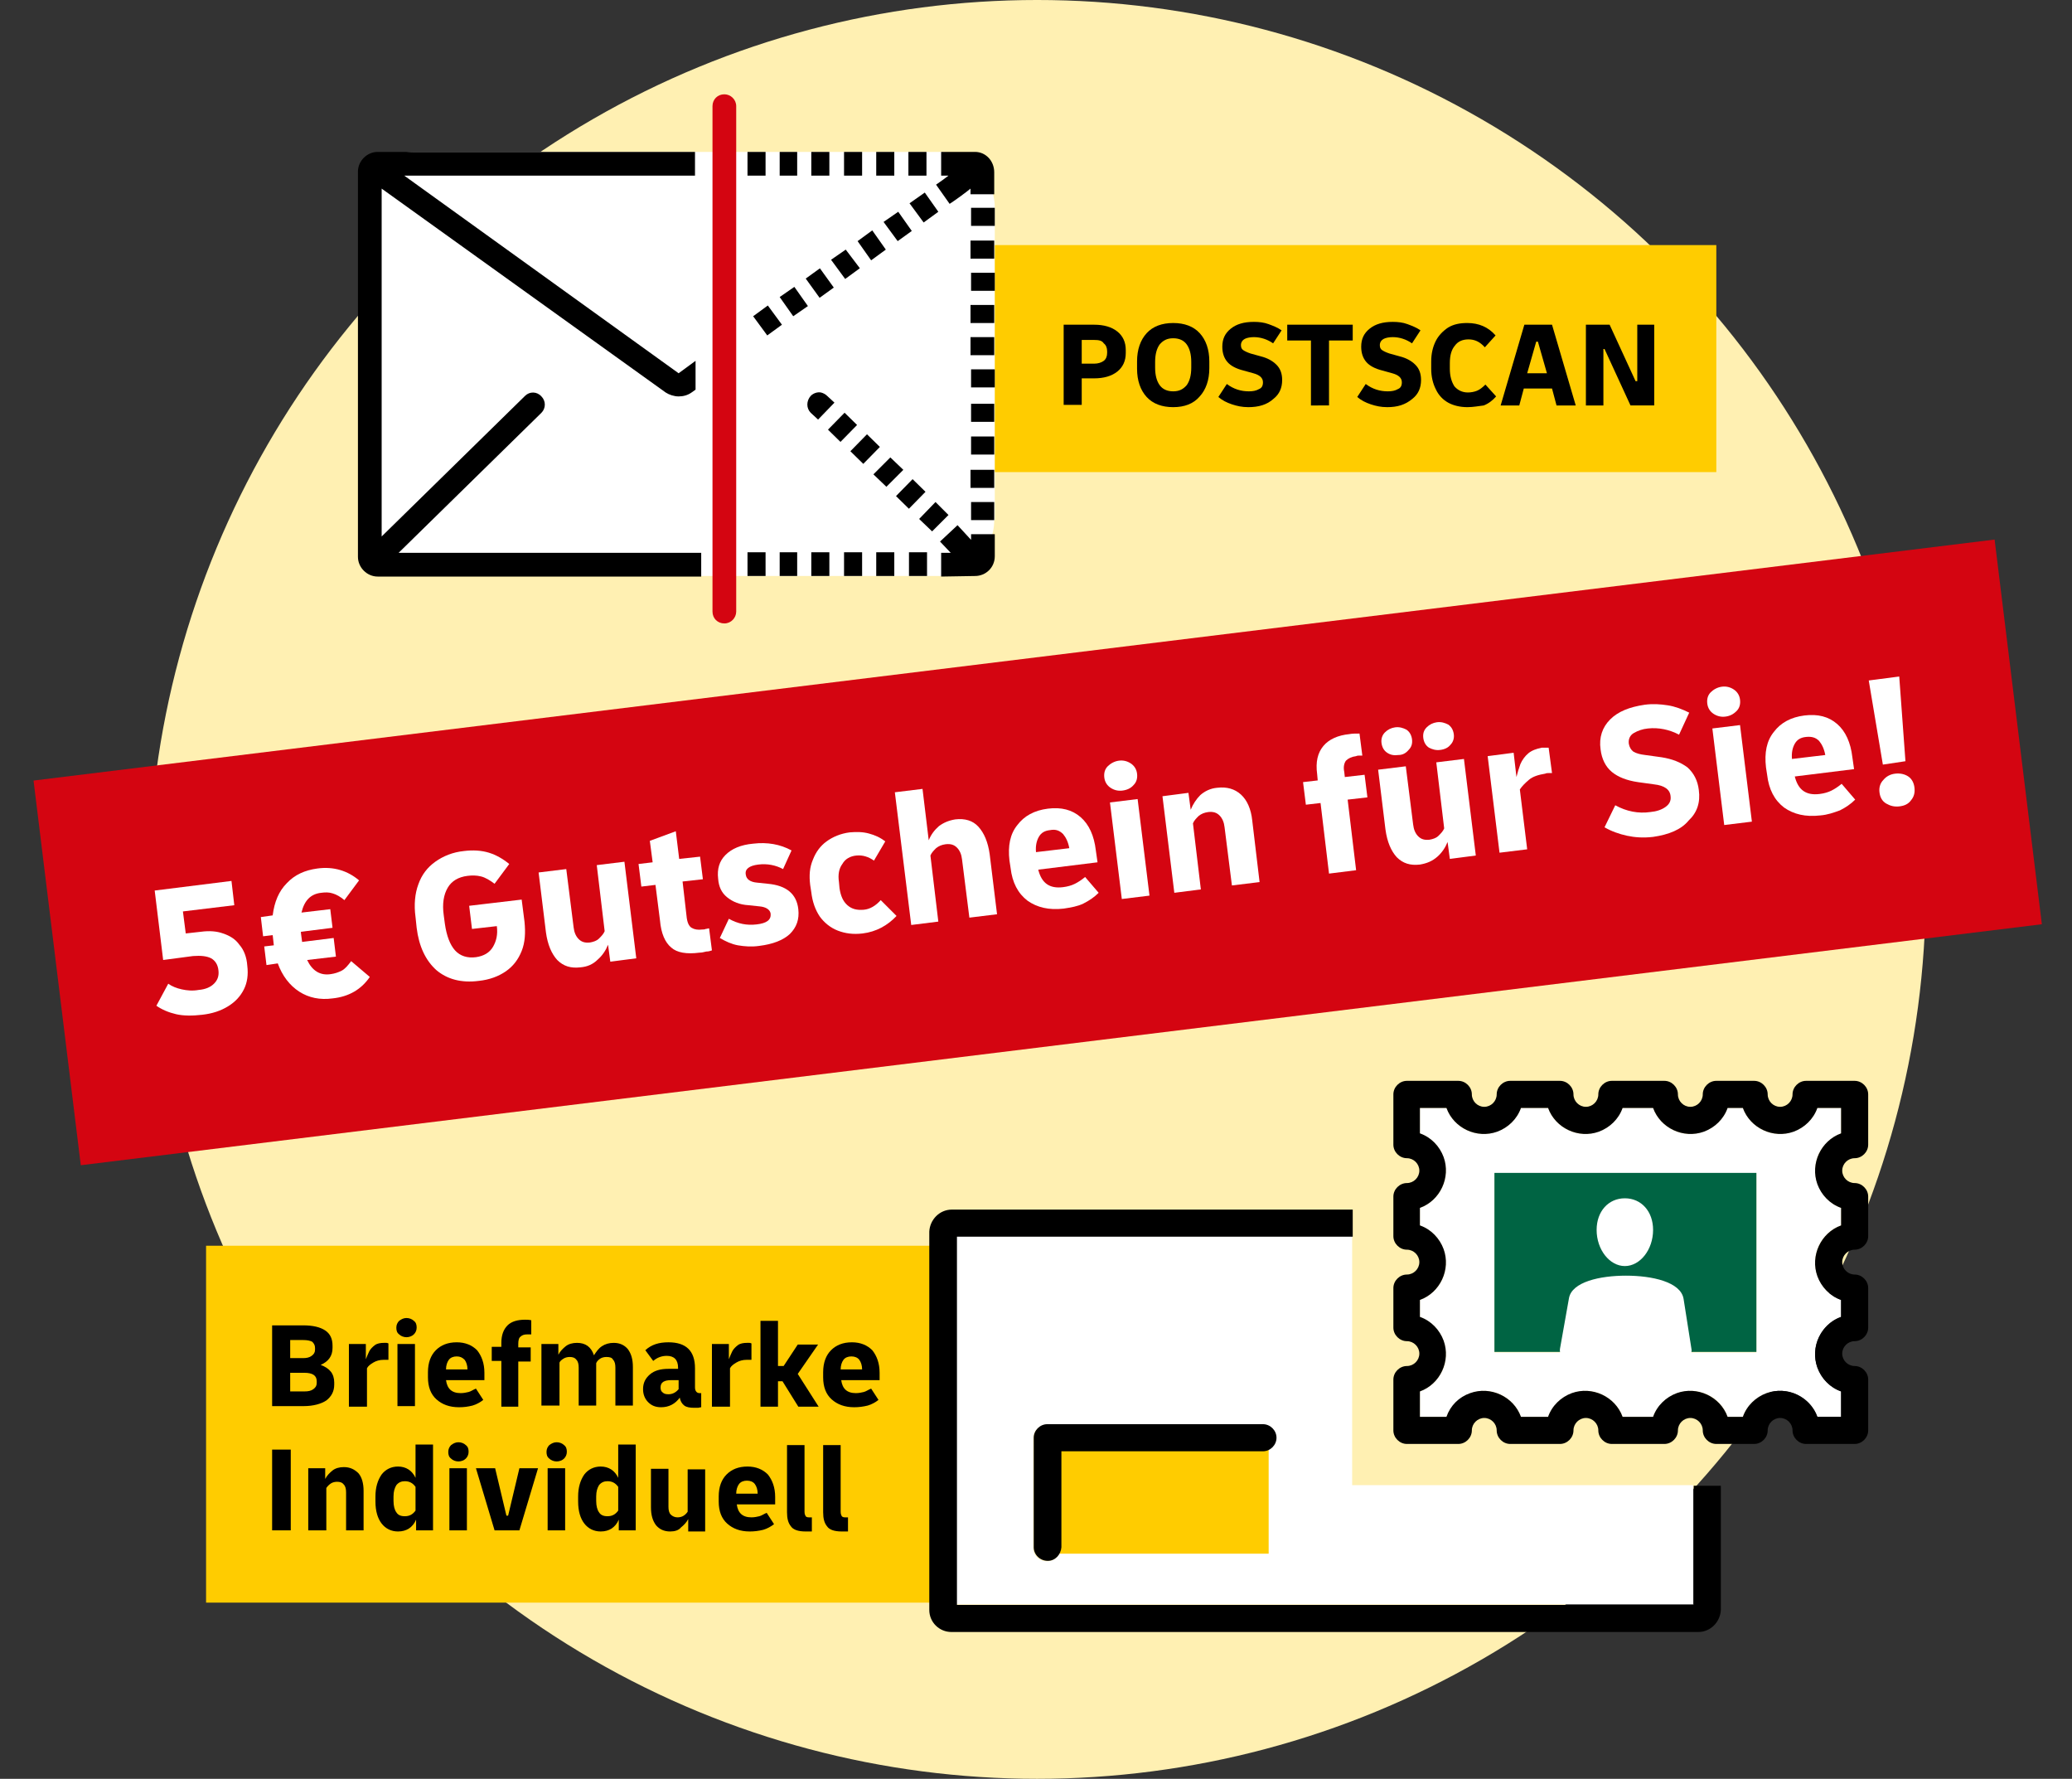 <?xml version="1.0" encoding="utf-8"?>
<!-- Generator: Adobe Illustrator 16.0.4, SVG Export Plug-In . SVG Version: 6.00 Build 0)  -->
<!DOCTYPE svg PUBLIC "-//W3C//DTD SVG 1.1//EN" "http://www.w3.org/Graphics/SVG/1.1/DTD/svg11.dtd">
<svg version="1.1" xmlns="http://www.w3.org/2000/svg" xmlns:xlink="http://www.w3.org/1999/xlink" x="0px" y="0px" width="367px"
	 height="315px" viewBox="0 0 367 315" style="enable-background:new 0 0 367 315;" xml:space="preserve">
<rect x="0" y="0" width="367" height="315" fill="#333333" stroke="none"/>
<style type="text/css">
<![CDATA[
	.st0{fill:#FFCC00;}
	.st1{fill:#FFFFFF;}
	.st2{fill:#006443;}
	.st3{fill-rule:evenodd;clip-rule:evenodd;fill:#FFCC00;}
	.st4{fill-rule:evenodd;clip-rule:evenodd;fill:#FFF0B2;}
	.st5{fill:#D40511;}
	.st6{fill-rule:evenodd;clip-rule:evenodd;fill:#D40511;}
]]>
</style>
<g id="Kreis">
	<ellipse class="st4" cx="183.7" cy="157.5" rx="157.4" ry="157.5"/>
</g>
<g id="Ebene_1">
	<g>
		
			<rect x="8.8" y="116.6" transform="matrix(0.993 -0.122 0.122 0.993 -17.023 23.514)" class="st6" width="349.8" height="68.6"/>
		<g>
			<path class="st1" d="M35.8,179.7c-1.7,0.2-3.3,0.2-4.6-0.1c-1.3-0.3-2.5-0.8-3.5-1.5l2.1-3.9c0.7,0.5,1.5,0.8,2.4,1
				c0.9,0.2,1.9,0.3,3,0.1c1.2-0.1,2.1-0.5,2.7-1.1s0.9-1.3,0.8-2.3c-0.1-1.1-0.6-1.8-1.3-2.2c-0.8-0.4-1.8-0.5-3.2-0.4l-5.3,0.7
				l-1.5-12.3l13.6-1.7l0.5,4.3l-9.1,1.1l0.5,3.9l2.7-0.3c1.5-0.2,2.8-0.1,3.9,0.3c1.2,0.4,2.2,1,2.9,2c0.8,0.9,1.3,2.2,1.4,3.7
				c0.2,1.6,0,3-0.6,4.2c-0.6,1.2-1.5,2.2-2.8,3C39.1,179,37.6,179.5,35.8,179.7z"/>
			<path class="st1" d="M47.2,170.9l-0.4-3.3l1.7-0.2l-0.2-1.8l-1.7,0.2l-0.4-3.4l2.1-0.3c0.3-2.4,1.1-4.3,2.5-5.7
				c1.4-1.5,3.2-2.3,5.4-2.6c2.9-0.4,5.4,0.4,7.4,2.1l-2.6,3.5c-0.7-0.6-1.4-1-2.1-1.2c-0.6-0.2-1.3-0.2-2-0.1
				c-1.9,0.2-3,1.4-3.5,3.5l5.1-0.6l0.4,3.3l-5.6,0.7l0,0.2l0.2,1.5l0,0.1l5.6-0.7l0.4,3.3l-5.1,0.6c0.9,1.9,2.3,2.8,4.2,2.5
				c0.7-0.1,1.3-0.3,1.9-0.6c0.6-0.3,1.1-0.9,1.7-1.7l3.3,2.8c-1.5,2.2-3.7,3.5-6.6,3.8c-2.2,0.3-4.2-0.1-5.9-1.2
				c-1.7-1.1-3-2.8-3.8-5L47.2,170.9z"/>
			<path class="st1" d="M84.8,173.7c-3.1,0.4-5.6-0.3-7.5-1.9c-1.9-1.7-3.1-4.2-3.5-7.5l-0.2-1.9c-0.3-2.2-0.1-4.2,0.5-5.8
				c0.6-1.7,1.6-3,3-4c1.4-1,3.1-1.7,5.1-1.9c1.6-0.2,3.1-0.1,4.4,0.3c1.3,0.4,2.5,1.1,3.6,2l-2.6,3.5c-0.8-0.6-1.6-1.1-2.4-1.3
				c-0.8-0.2-1.6-0.2-2.4-0.1c-1.6,0.2-2.8,0.9-3.5,2.1c-0.7,1.2-1,2.8-0.7,4.9l0.2,1.5c0.3,2.1,0.9,3.7,1.8,4.7
				c0.9,1,2.2,1.4,3.7,1.2c1.4-0.2,2.4-0.8,3-1.8c0.6-1,0.9-2.2,0.7-3.7l-4.4,0.5l-0.5-4.1l9.3-1.1l0.5,3.9c0.2,2,0.1,3.7-0.5,5.2
				c-0.6,1.5-1.5,2.7-2.8,3.6C88.3,172.9,86.7,173.5,84.8,173.7z"/>
			<path class="st1" d="M102.8,171.3c-1.7,0.2-3-0.2-4.1-1.3c-1-1.1-1.7-2.7-2-4.9l-1.3-10.6l4.9-0.6l1.3,10.3
				c0.1,0.9,0.4,1.6,0.9,2.1s1.1,0.7,2,0.6c0.6-0.1,1.2-0.3,1.6-0.7c0.4-0.4,0.8-0.8,1-1.3l-1.4-11.7l4.9-0.6l2.1,17.1l-4.6,0.6
				l-0.4-3c-0.4,1-1,1.9-1.8,2.6C105,170.8,104,171.2,102.8,171.3z"/>
			<path class="st1" d="M123.9,168.7c-2.3,0.3-4,0-5-0.9c-1.1-0.9-1.8-2.5-2-4.8l-0.8-6.3l-2.5,0.3l-0.5-4l2.5-0.3l-0.5-3.8l4.6-1.7
				l0.6,4.9l3.7-0.4l0.5,4l-3.6,0.4l0.7,6.1c0.1,1.1,0.4,1.8,0.9,2.1c0.5,0.3,1.1,0.4,1.9,0.3c0.2,0,0.4,0,0.6-0.1
				c0.2,0,0.4-0.1,0.6-0.1l0.5,3.9c-0.3,0.1-0.6,0.2-1,0.2C124.7,168.6,124.3,168.7,123.9,168.7z"/>
			<path class="st1" d="M134.5,167.5c-1.4,0.2-2.6,0.1-3.8-0.1c-1.1-0.2-2.2-0.7-3.2-1.3l1.6-3.4c1.6,0.9,3.2,1.2,4.9,1
				c1.8-0.2,2.6-0.8,2.5-1.9c-0.1-0.7-0.8-1.2-2-1.3l-1.9-0.2c-1.6-0.1-2.8-0.6-3.8-1.4s-1.5-1.9-1.6-3.3c-0.2-1.7,0.2-3.1,1.3-4.2
				c1.1-1.1,2.7-1.8,4.9-2c2.5-0.3,4.8,0.1,6.8,1.2l-1.5,3.3c-1.3-0.7-2.8-1-4.4-0.8c-1.6,0.2-2.4,0.8-2.2,1.8
				c0.1,0.8,0.8,1.3,2,1.4l1.9,0.2c3.3,0.3,5.1,1.8,5.4,4.5c0.2,1.8-0.3,3.2-1.5,4.4C138.7,166.5,136.9,167.2,134.5,167.5z"/>
			<path class="st1" d="M152.8,165.3c-1.7,0.2-3.1,0-4.4-0.5c-1.3-0.5-2.4-1.4-3.2-2.5c-0.8-1.2-1.3-2.6-1.5-4.3l-0.2-1.3
				c-0.2-1.7-0.1-3.1,0.5-4.5c0.5-1.3,1.3-2.4,2.4-3.2c1.1-0.8,2.5-1.4,4.1-1.6c1.2-0.1,2.3-0.1,3.4,0.2c1.1,0.3,2,0.7,2.9,1.4
				l-2,3.4c-1-0.7-2-1-3.1-0.9c-1.1,0.1-2,0.6-2.5,1.5c-0.6,0.8-0.8,1.9-0.6,3.2l0.1,1.1c0.2,1.3,0.6,2.3,1.4,3
				c0.8,0.7,1.7,0.9,2.9,0.8c1.1-0.1,2.1-0.7,3-1.7l2.8,2.8C157.2,163.9,155.2,165,152.8,165.3z"/>
			<path class="st1" d="M161.4,163.8l-2.9-23.5l4.9-0.6l1.1,9.1c0.4-1,1-1.8,1.8-2.5c0.8-0.6,1.7-1,2.9-1.2c1.7-0.2,3.1,0.2,4.1,1.3
				c1,1.1,1.7,2.7,2,4.9l1.3,10.6l-4.9,0.6l-1.3-10.3c-0.1-0.9-0.4-1.6-0.9-2.1c-0.5-0.5-1.1-0.7-2-0.6c-0.7,0.1-1.2,0.3-1.7,0.7
				c-0.4,0.4-0.8,0.8-1,1.3l1.4,11.7L161.4,163.8z"/>
			<path class="st1" d="M188.4,160.9c-2.6,0.3-4.7-0.2-6.4-1.4c-1.7-1.3-2.7-3.2-3-5.8l-0.2-1.3c-0.3-2.6,0.1-4.7,1.4-6.3
				c1.2-1.6,3-2.6,5.4-2.9c2.4-0.3,4.3,0.2,5.8,1.5c1.5,1.3,2.4,3.3,2.7,5.9l0.3,2.1l-10.5,1.3c0.6,2.4,2,3.4,4.4,3.1
				c0.8-0.1,1.5-0.3,2.1-0.6c0.6-0.3,1.2-0.7,1.8-1.2l2.4,2.8c-0.8,0.8-1.7,1.4-2.7,1.9S189.7,160.7,188.4,160.9z M186,147
				c-1,0.1-1.6,0.5-2,1.2c-0.4,0.7-0.6,1.6-0.5,2.7l5.9-0.7c-0.2-1.1-0.6-1.9-1.1-2.5C187.7,147.1,187,146.8,186,147z"/>
			<path class="st1" d="M198.8,140c-0.8,0.1-1.5-0.1-2.1-0.5c-0.6-0.4-1-1-1.1-1.8c-0.1-0.8,0.1-1.5,0.6-2c0.5-0.5,1.2-0.9,2-1
				s1.5,0.1,2.1,0.5c0.6,0.4,1,1,1.1,1.8c0.1,0.8-0.1,1.5-0.6,2C200.3,139.6,199.6,139.9,198.8,140z M198.7,159.2l-2.1-17.1l4.9-0.6
				l2.1,17.1L198.7,159.2z"/>
			<path class="st1" d="M208,158.1l-2.1-17.1l4.6-0.6l0.4,3c0.4-1,1-1.9,1.7-2.6c0.8-0.7,1.8-1.2,3-1.3c1.7-0.2,3.1,0.2,4.2,1.2
				c1.1,1,1.8,2.6,2,4.6l1.3,10.9l-4.9,0.6l-1.3-10.3c-0.1-0.9-0.4-1.6-0.9-2.1c-0.5-0.5-1.1-0.7-2-0.6c-0.7,0.1-1.2,0.3-1.7,0.7
				c-0.4,0.4-0.8,0.8-1,1.3l1.4,11.7L208,158.1z"/>
			<path class="st1" d="M235.4,154.7l-1.5-12.5l-2.6,0.3l-0.5-4l2.6-0.3l-0.1-1.1c-0.3-2.2,0.1-3.8,1.1-5c1-1.2,2.6-1.9,4.6-2.1
				c0.5-0.1,1.1-0.1,1.8-0.1l0.5,3.9c-0.1,0-0.3,0-0.5,0s-0.4,0-0.6,0.1c-0.8,0.1-1.4,0.4-1.8,0.8c-0.3,0.4-0.5,1.1-0.3,2l0.1,0.9
				l3.5-0.4l0.5,4l-3.5,0.4l1.5,12.5L235.4,154.7z"/>
			<path class="st1" d="M251.5,153.1c-1.7,0.2-3-0.2-4.1-1.3c-1-1.1-1.7-2.7-2-4.9l-1.3-10.6l4.9-0.6l1.3,10.3
				c0.1,0.9,0.4,1.6,0.9,2.1c0.5,0.5,1.1,0.7,2,0.6c0.6-0.1,1.2-0.3,1.6-0.7c0.4-0.4,0.8-0.8,1-1.3l-1.4-11.7l4.9-0.6l2.1,17.1
				l-4.6,0.6l-0.4-3c-0.4,1-1,1.9-1.8,2.6C253.7,152.5,252.7,152.9,251.5,153.1z M247.7,133.7c-0.8,0.1-1.4,0-2-0.4
				c-0.6-0.4-0.9-1-1-1.7s0.1-1.4,0.6-1.9c0.5-0.5,1.1-0.8,1.8-0.9c0.8-0.1,1.4,0.1,2,0.4c0.6,0.4,0.9,1,1,1.7
				c0.1,0.8-0.1,1.4-0.6,1.9C249,133.4,248.4,133.7,247.7,133.7z M255.1,132.8c-0.8,0.1-1.4-0.1-2-0.4c-0.6-0.4-0.9-1-1-1.7
				c-0.1-0.8,0.1-1.4,0.6-1.9c0.5-0.5,1.1-0.8,1.8-0.9c0.8-0.1,1.4,0.1,2,0.4c0.6,0.4,0.9,1,1,1.7s-0.1,1.4-0.6,1.9
				C256.5,132.4,255.9,132.7,255.1,132.8z"/>
			<path class="st1" d="M265.6,151l-2.1-17.1l4.6-0.6l0.5,4.3c0.2-0.8,0.4-1.5,0.7-2.3c0.3-0.7,0.8-1.4,1.4-1.9
				c0.6-0.5,1.4-0.8,2.4-1c0.2,0,0.4,0,0.6,0c0.2,0,0.4,0,0.6,0l0.6,4.5c-0.2,0-0.4,0-0.6,0c-0.2,0-0.4,0-0.6,0.1
				c-1.2,0.2-2.2,0.5-2.9,1.1c-0.7,0.6-1.2,1.1-1.6,1.7l1.3,10.6L265.6,151z"/>
			<path class="st1" d="M292.8,148.2c-1.7,0.2-3.2,0.1-4.6-0.2c-1.4-0.3-2.8-0.8-4-1.5l1.9-3.9c2,1.1,4.1,1.5,6.2,1.2
				c1.1-0.1,2-0.4,2.7-0.9c0.7-0.5,1-1.1,0.9-1.9c-0.1-1.2-1.1-1.9-2.9-2.1l-2.9-0.4c-2-0.3-3.5-0.9-4.6-1.8c-1.1-0.9-1.8-2.3-2-4
				c-0.3-2.1,0.3-3.9,1.7-5.3c1.4-1.4,3.4-2.2,6.1-2.6c1.5-0.2,2.8-0.1,4.1,0.1c1.3,0.2,2.6,0.7,3.8,1.3l-1.8,3.9
				c-1.7-0.9-3.6-1.3-5.5-1.1c-1,0.1-1.8,0.4-2.5,0.8c-0.7,0.4-1,1.1-0.9,1.9c0.1,0.6,0.4,1.1,0.8,1.4c0.5,0.3,1.2,0.5,2.1,0.6
				l2.9,0.4c1.9,0.3,3.4,0.9,4.6,1.8c1.1,1,1.8,2.3,2,4c0.3,2.2-0.3,4-1.8,5.4C297.8,146.9,295.6,147.8,292.8,148.2z"/>
			<path class="st1" d="M305.6,126.9c-0.8,0.1-1.5-0.1-2.1-0.5c-0.6-0.4-1-1-1.1-1.8c-0.1-0.8,0.1-1.5,0.6-2c0.5-0.5,1.2-0.9,2-1
				s1.5,0.1,2.1,0.5c0.6,0.4,1,1,1.1,1.8c0.1,0.8-0.1,1.5-0.6,2C307,126.5,306.4,126.8,305.6,126.9z M305.4,146.1l-2.1-17.1l4.9-0.6
				l2.1,17.1L305.4,146.1z"/>
			<path class="st1" d="M322.4,144.4c-2.6,0.3-4.7-0.2-6.4-1.4c-1.7-1.3-2.7-3.2-3-5.8l-0.2-1.3c-0.3-2.6,0.1-4.7,1.4-6.3
				c1.2-1.6,3-2.6,5.4-2.9c2.4-0.3,4.3,0.2,5.8,1.5c1.5,1.3,2.4,3.3,2.7,5.9l0.3,2.1l-10.5,1.3c0.6,2.4,2,3.4,4.4,3.1
				c0.8-0.1,1.5-0.3,2.1-0.6c0.6-0.3,1.2-0.7,1.8-1.2l2.4,2.8c-0.8,0.8-1.7,1.4-2.7,1.9C324.8,143.9,323.7,144.3,322.4,144.4z
				 M319.9,130.5c-1,0.1-1.6,0.5-2,1.2c-0.4,0.7-0.6,1.6-0.5,2.7l5.9-0.7c-0.2-1.1-0.6-1.9-1.1-2.5
				C321.6,130.6,320.9,130.4,319.9,130.5z"/>
			<path class="st1" d="M336.4,142.8c-0.9,0.1-1.6-0.1-2.3-0.5s-1.1-1.1-1.2-2c-0.1-0.8,0.1-1.6,0.7-2.2c0.5-0.6,1.2-1,2.1-1.1
				c0.9-0.1,1.7,0.1,2.3,0.5s1,1.1,1.1,2c0.1,0.9-0.1,1.6-0.6,2.2C338,142.4,337.3,142.7,336.4,142.8z M333.5,135.4l-2.5-14.9
				l5.4-0.7l1.1,15L333.5,135.4z"/>
		</g>
	</g>
	<g>
		<g>
			<rect x="171.7" y="43.4" class="st3" width="132.3" height="40.2"/>
			<g>
				<path d="M188.4,71.8V57.5h5.4c1.7,0,3.1,0.4,4.1,1.2c1,0.8,1.5,1.9,1.5,3.3v0.5c0,1.4-0.5,2.5-1.5,3.3c-1,0.8-2.4,1.2-4.1,1.2
					h-2.2v4.7H188.4z M193.8,60.2h-2.2v4.2h2.2c0.7,0,1.3-0.2,1.7-0.5c0.4-0.3,0.6-0.8,0.6-1.4v-0.3c0-0.6-0.2-1.1-0.6-1.4
					C195.2,60.3,194.6,60.2,193.8,60.2z"/>
				<path d="M207.8,72.1c-2,0-3.6-0.6-4.7-1.8c-1.1-1.2-1.7-2.9-1.7-5V64c0-2.1,0.6-3.8,1.7-5s2.7-1.8,4.7-1.8c2,0,3.6,0.6,4.7,1.8
					s1.7,2.9,1.7,5v1.2c0,2.1-0.6,3.8-1.7,5C211.4,71.5,209.8,72.1,207.8,72.1z M207.8,69.3c1.1,0,1.8-0.4,2.4-1.1
					c0.5-0.7,0.8-1.7,0.8-3.1v-1c0-1.4-0.3-2.4-0.8-3.1c-0.5-0.7-1.3-1.1-2.4-1.1c-1.1,0-1.8,0.4-2.4,1.1c-0.5,0.7-0.8,1.7-0.8,3.1
					v1c0,1.4,0.3,2.4,0.8,3.1C205.9,68.9,206.7,69.3,207.8,69.3z"/>
				<path d="M221.1,72.1c-1.1,0-2-0.2-2.9-0.5c-0.9-0.3-1.7-0.7-2.4-1.3l1.5-2.3c1.2,0.9,2.5,1.3,3.9,1.3c0.7,0,1.3-0.1,1.8-0.4
					c0.5-0.2,0.7-0.6,0.7-1.2c0-0.8-0.6-1.3-1.7-1.6l-1.8-0.5c-1.2-0.3-2.2-0.8-2.8-1.5c-0.6-0.7-0.9-1.6-0.9-2.7
					c0-1.4,0.5-2.4,1.5-3.2c1-0.8,2.3-1.2,4.1-1.2c0.9,0,1.8,0.1,2.6,0.4c0.8,0.3,1.6,0.6,2.3,1.1l-1.5,2.3c-1-0.7-2.2-1.1-3.4-1.1
					c-0.6,0-1.2,0.1-1.6,0.3s-0.7,0.6-0.7,1.1c0,0.4,0.1,0.7,0.4,0.9c0.3,0.2,0.7,0.4,1.3,0.6l1.8,0.5c1.2,0.3,2.1,0.8,2.8,1.5
					c0.7,0.7,1,1.6,1,2.7c0,1.4-0.5,2.5-1.5,3.3C224.4,71.7,222.9,72.1,221.1,72.1z"/>
				<path d="M232.2,71.8V60.3H228v-2.8h11.6v2.8h-4.2v11.5H232.2z"/>
				<path d="M245.7,72.1c-1.1,0-2-0.2-2.9-0.5c-0.9-0.3-1.7-0.7-2.4-1.3l1.5-2.3c1.2,0.9,2.5,1.3,3.9,1.3c0.7,0,1.3-0.1,1.8-0.4
					c0.5-0.2,0.7-0.6,0.7-1.2c0-0.8-0.6-1.3-1.7-1.6l-1.8-0.5c-1.2-0.3-2.2-0.8-2.8-1.5c-0.6-0.7-0.9-1.6-0.9-2.7
					c0-1.4,0.5-2.4,1.5-3.2c1-0.8,2.3-1.2,4.1-1.2c0.9,0,1.8,0.1,2.6,0.4c0.8,0.3,1.6,0.6,2.3,1.1l-1.5,2.3c-1-0.7-2.2-1.1-3.4-1.1
					c-0.6,0-1.2,0.1-1.6,0.3s-0.7,0.6-0.7,1.1c0,0.4,0.1,0.7,0.4,0.9c0.3,0.2,0.7,0.4,1.3,0.6l1.8,0.5c1.2,0.3,2.1,0.8,2.8,1.5
					c0.7,0.7,1,1.6,1,2.7c0,1.4-0.5,2.5-1.5,3.3C248.9,71.7,247.5,72.1,245.7,72.1z"/>
				<path d="M259.9,72.1c-1.3,0-2.5-0.3-3.4-0.8s-1.7-1.3-2.2-2.4c-0.5-1-0.8-2.2-0.8-3.6V64c0-1.4,0.3-2.6,0.8-3.6
					c0.5-1,1.3-1.8,2.2-2.4c1-0.6,2.1-0.8,3.4-0.8c2,0,3.7,0.7,5,2.2l-1.9,2.1c-0.9-1-1.8-1.4-2.9-1.4c-1.1,0-1.9,0.4-2.4,1.1
					c-0.6,0.7-0.9,1.7-0.9,3.1v1c0,1.3,0.3,2.3,0.8,3.1c0.6,0.7,1.4,1.1,2.4,1.1c0.5,0,1.1-0.1,1.6-0.3c0.5-0.2,1-0.6,1.5-1.1
					l1.9,2.1c-0.6,0.7-1.4,1.3-2.2,1.6C261.9,71.9,261,72.1,259.9,72.1z"/>
				<path d="M265.8,71.8l4.2-14.3h4.9l4.2,14.3h-3.4l-0.8-3h-5l-0.8,3H265.8z M272.1,60.5l-1.6,5.6h3.5l-1.6-5.6H272.1z"/>
				<path d="M280.9,71.8V57.5h4.2l4.6,10h0.3v-10h3v14.3h-4.2l-4.6-10H284v10H280.9z"/>
			</g>
		</g>
		<g>
			<g>
				<path class="st1" d="M176.1,92.1c0,5.4-4.5,9.9-9.9,9.9H73.4c-5.4,0-9.9-4.5-9.9-9.9V36.8c0-5.4,4.5-9.9,9.9-9.9h92.9
					c5.4,0,9.9,4.5,9.9,9.9V92.1z"/>
			</g>
			<g>
				<path d="M124.2,97.9v4.2H66.9c-1.9,0-3.5-1.6-3.5-3.5V30.4c0-1.9,1.6-3.5,3.5-3.5h56.2v4.2H71.6l48.6,35l3-2.2v5.1l-0.7,0.5
					c-0.7,0.5-1.5,0.7-2.3,0.7c-0.8,0-1.7-0.3-2.3-0.7L67.6,33.4V95l25.4-24.9c0.8-0.8,2.1-0.8,2.9,0.1c0.8,0.8,0.8,2.1,0,2.9
					L70.6,97.9L124.2,97.9L124.2,97.9z"/>
				<path d="M171.9,54v3.2h4.2V54H171.9z M171.9,42.6v3.2h4.2v-3.2H171.9z M149.5,26.9v4.2h3.2v-4.2H149.5z M143.7,26.9v4.2h3.2
					v-4.2H143.7z M132.4,26.9v4.2h3.2v-4.2H132.4z M160.9,26.9v4.2h3.2v-4.2H160.9z M172.7,26.9h-6v4.2h1.3
					c-0.5,0.4-1.6,1.2-2.2,1.6l2.4,3.4c0.8-0.5,3-2.1,3.7-2.7v1c0.4,0,3.7,0,4.2,0v-3.9C176.1,28.5,174.6,26.9,172.7,26.9
					L172.7,26.9z M138.1,26.9v4.2h3.1v-4.2H138.1z M155.2,26.9v4.2h3.2v-4.2H155.2z M172,36.8V40h4.2v-3.2H172z M172,48.3v3.2h4.2
					v-3.2H172z M171.9,59.7v3.2h4.2v-3.2H171.9z M172,65.4v3.2h4.2v-3.2H172z"/>
				<path d="M176.1,74.7v-3.2H172v3.2H176.1z M176.1,86.4v-3.2h-4.2v3.2H176.1z M152.7,102v-4.2h-3.2v4.2H152.7z M146.9,102v-4.2
					h-3.2v4.2H146.9z M135.6,102v-4.2h-3.2v4.2H135.6z M164.2,102v-4.2h-3.2v4.2H164.2z M172.7,102c1.9,0,3.5-1.5,3.5-3.5v-3.9
					c-0.5,0-3.8,0-4.2,0v1l-2.4-2.6l-3.1,2.9l1.9,2h-1.7v4.2L172.7,102L172.7,102z M141.2,102v-4.2h-3.1v4.2H141.2z M158.4,102v-4.2
					h-3.2v4.2H158.4z M176.1,92.1v-3.2H172v3.2H176.1z M176.1,80.5v-3.2H172v3.2H176.1z"/>
				<path d="M147.8,71.3l-2.9,3l-1.3-1.2c-0.8-0.8-0.8-2.1,0-3c0.5-0.5,1.2-0.7,1.8-0.6c0.4,0.1,0.8,0.3,1.1,0.6L147.8,71.3
					L147.8,71.3z"/>
				<rect x="147.1" y="74.1" transform="matrix(-0.7 0.714 -0.714 -0.7 307.685 22.097)" width="4.2" height="3.1"/>
				<rect x="151.2" y="78" transform="matrix(-0.7 0.714 -0.714 -0.7 317.379 25.789)" width="4.2" height="3.2"/>
				<polygon points="160,83.2 157,86.2 154.7,84 157.7,81 				"/>
				<rect x="159.3" y="85.9" transform="matrix(-0.7 0.714 -0.714 -0.7 336.77 33.48)" width="4.2" height="3.2"/>
				<polygon points="168,91.2 165.1,94.1 162.8,91.9 165.7,88.9 				"/>
				<polygon points="138.5,57.5 135.9,59.4 133.4,56 136,54.1 				"/>
				<polygon points="143.1,54.2 140.5,56 138.1,52.6 140.7,50.8 				"/>
				<rect x="143.6" y="48" transform="matrix(-0.811 0.585 -0.585 -0.811 292.224 5.845)" width="3.1" height="4.2"/>
				<polygon points="152.3,47.5 149.7,49.4 147.2,46 149.8,44.2 				"/>
				<polygon points="156.9,44.2 154.3,46.1 151.9,42.7 154.5,40.8 				"/>
				<polygon points="161.5,40.9 159,42.7 156.5,39.3 159.1,37.5 				"/>
				<polygon points="166.2,37.5 163.6,39.4 161.1,36 163.8,34.1 				"/>
				<path class="st5" d="M130.4,18.8v89.5c0,1.1-0.9,2.1-2.1,2.1c-1.2,0-2.1-0.9-2.1-2.1V18.8c0-1.2,0.9-2.1,2.1-2.1
					C129.4,16.7,130.4,17.6,130.4,18.8z"/>
			</g>
		</g>
	</g>
	<g>
		<g>
			<rect x="36.5" y="220.6" class="st3" width="131.8" height="63.2"/>
			<g>
				<path d="M48.2,249v-14.3h5.5c1.7,0,3,0.3,3.9,0.9c0.9,0.6,1.3,1.5,1.3,2.7v0.4c0,1.4-0.7,2.4-2.1,3c0.8,0.3,1.4,0.7,1.8,1.2
					c0.4,0.5,0.6,1.2,0.6,1.9v0.4c0,1.2-0.5,2.1-1.4,2.8c-0.9,0.6-2.3,1-4,1H48.2z M53.7,237.3h-2.3v3.2h2.3c0.6,0,1.1-0.1,1.5-0.4
					c0.4-0.3,0.6-0.6,0.6-1.1v-0.3c0-0.5-0.2-0.8-0.5-1.1C54.9,237.4,54.4,237.3,53.7,237.3z M51.4,246.4h2.5c0.7,0,1.2-0.1,1.6-0.4
					c0.4-0.3,0.6-0.6,0.6-1.1v-0.3c0-1-0.7-1.5-2.2-1.5h-2.5V246.4z"/>
				<path d="M61.8,249v-11h3v2.7c0.2-0.5,0.4-1,0.6-1.4s0.6-0.8,1-1.1s1-0.4,1.6-0.4c0.1,0,0.2,0,0.4,0c0.1,0,0.2,0,0.4,0.1v2.9
					c-0.1,0-0.2,0-0.4,0c-0.1,0-0.3,0-0.4,0c-0.8,0-1.4,0.2-1.9,0.5s-0.9,0.6-1.1,1v6.8H61.8z"/>
				<path d="M72,236.8c-0.5,0-1-0.2-1.3-0.5c-0.4-0.3-0.5-0.7-0.5-1.2c0-0.5,0.2-0.9,0.5-1.2c0.4-0.3,0.8-0.5,1.3-0.5s1,0.2,1.3,0.5
					c0.4,0.3,0.5,0.7,0.5,1.2c0,0.5-0.2,0.9-0.5,1.2S72.5,236.8,72,236.8z M70.4,249v-11h3.1v11H70.4z"/>
				<path d="M81.3,249.2c-1.7,0-3-0.5-4-1.4c-1-0.9-1.5-2.2-1.5-3.9V243c0-1.7,0.5-3,1.4-3.9s2.1-1.4,3.7-1.4c1.5,0,2.7,0.5,3.6,1.4
					c0.8,1,1.3,2.3,1.3,4v1.3H79c0.2,1.5,1,2.3,2.6,2.3c0.5,0,1-0.1,1.4-0.2c0.4-0.1,0.8-0.4,1.3-0.6l1.3,2c-0.5,0.4-1.2,0.8-1.9,1
					C82.9,249.1,82.2,249.2,81.3,249.2z M80.9,240.2c-0.6,0-1.1,0.2-1.4,0.6c-0.3,0.4-0.5,1-0.5,1.7h3.8c0-0.7-0.2-1.3-0.5-1.7
					C81.9,240.4,81.5,240.2,80.9,240.2z"/>
				<path d="M88.8,249v-8h-1.7v-2.5h1.7v-0.7c0-1.4,0.4-2.4,1.1-3.1c0.7-0.7,1.8-1,3.1-1c0.3,0,0.7,0,1.1,0.1v2.5
					c-0.1,0-0.2,0-0.3,0c-0.1,0-0.2,0-0.4,0c-0.5,0-0.9,0.1-1.2,0.4c-0.3,0.2-0.4,0.7-0.4,1.3v0.6h2.2v2.5h-2.2v8H88.8z"/>
				<path d="M95.9,249v-11h3v1.9c0.3-0.6,0.8-1.1,1.3-1.5s1.2-0.6,2-0.6c1.5,0,2.5,0.7,3,2.2c0.4-0.6,0.8-1.2,1.4-1.6
					c0.6-0.4,1.3-0.6,2.1-0.6c1.1,0,1.9,0.4,2.5,1.1c0.6,0.8,0.9,1.8,0.9,3.2v6.8H109v-6.7c0-0.6-0.1-1.1-0.4-1.4
					c-0.2-0.4-0.6-0.5-1.2-0.5c-0.4,0-0.8,0.1-1.1,0.3s-0.6,0.5-0.7,0.8v7.5h-3.1v-6.7c0-0.6-0.1-1.1-0.4-1.4
					c-0.3-0.4-0.7-0.5-1.2-0.5c-0.4,0-0.8,0.1-1.1,0.3s-0.6,0.4-0.7,0.7v7.6H95.9z"/>
				<path d="M117.1,249.2c-1,0-1.7-0.3-2.3-0.9c-0.6-0.6-0.9-1.4-0.9-2.3c0-1.1,0.4-1.9,1.2-2.6s1.9-1,3.3-1h1.7v-0.2
					c0-1.4-0.7-2.1-2-2.1c-0.9,0-1.7,0.3-2.4,0.9l-1.4-1.9c1.1-1,2.4-1.4,4.1-1.4c3.1,0,4.7,1.5,4.7,4.6v3.4c0,0.6,0.3,1,0.8,1
					c0,0,0.1,0,0.1,0s0.1,0,0.2,0v2.5c-0.2,0-0.4,0.1-0.6,0.1c-0.2,0-0.4,0-0.6,0c-0.8,0-1.4-0.1-1.8-0.4c-0.4-0.3-0.7-0.8-0.8-1.4
					C119.6,248.6,118.5,249.2,117.1,249.2z M118.4,246.9c0.7,0,1.3-0.3,1.8-0.9v-1.6h-1.3c-1.3,0-1.9,0.4-1.9,1.3
					c0,0.4,0.1,0.7,0.4,0.9C117.6,246.8,117.9,246.9,118.4,246.9z"/>
				<path d="M126.1,249v-11h3v2.7c0.2-0.5,0.4-1,0.6-1.4s0.6-0.8,1-1.1s1-0.4,1.6-0.4c0.1,0,0.2,0,0.4,0c0.1,0,0.2,0,0.4,0.1v2.9
					c-0.1,0-0.2,0-0.4,0c-0.1,0-0.3,0-0.4,0c-0.8,0-1.4,0.2-1.9,0.5s-0.9,0.6-1.1,1v6.8H126.1z"/>
				<path d="M134.7,249v-15.1h3.1v8h1l2.5-3.8h3.6l-3.6,5.2l3.7,5.8h-3.6l-2.8-4.5h-0.8v4.5H134.7z"/>
				<path d="M151.3,249.2c-1.7,0-3-0.5-4-1.4c-1-0.9-1.5-2.2-1.5-3.9V243c0-1.7,0.5-3,1.4-3.9s2.1-1.4,3.7-1.4
					c1.5,0,2.7,0.5,3.6,1.4c0.8,1,1.3,2.3,1.3,4v1.3H149c0.2,1.5,1,2.3,2.6,2.3c0.5,0,1-0.1,1.4-0.2c0.4-0.1,0.8-0.4,1.3-0.6l1.3,2
					c-0.5,0.4-1.2,0.8-1.9,1C152.9,249.1,152.1,249.2,151.3,249.2z M150.8,240.2c-0.6,0-1.1,0.2-1.4,0.6c-0.3,0.4-0.5,1-0.5,1.7h3.8
					c0-0.7-0.2-1.3-0.5-1.7C151.9,240.4,151.4,240.2,150.8,240.2z"/>
				<path d="M48.2,271v-14.3h3.3V271H48.2z"/>
				<path d="M54.6,271v-11h3v1.9c0.3-0.6,0.8-1.1,1.3-1.5s1.2-0.6,2-0.6c1.1,0,1.9,0.4,2.6,1.1c0.6,0.7,0.9,1.8,0.9,3.1v7h-3.1v-6.7
					c0-0.6-0.1-1.1-0.4-1.4c-0.3-0.4-0.7-0.5-1.2-0.5c-0.4,0-0.8,0.1-1.1,0.3s-0.6,0.5-0.8,0.8v7.5H54.6z"/>
				<path d="M70.5,271.2c-1.2,0-2.2-0.5-2.9-1.4c-0.7-0.9-1.1-2.2-1.1-3.9V265c0-1.6,0.4-2.9,1.1-3.9c0.7-0.9,1.7-1.4,2.9-1.4
					c1.4,0,2.5,0.7,3.1,2v-5.9h3.1V271h-3v-1.9c-0.3,0.7-0.7,1.2-1.3,1.6C71.9,271,71.3,271.2,70.5,271.2z M69.7,265.8
					c0,0.9,0.2,1.6,0.5,2c0.3,0.5,0.8,0.7,1.5,0.7c0.8,0,1.4-0.3,1.9-1v-4.2c-0.5-0.7-1.1-1-1.9-1c-0.6,0-1.1,0.2-1.5,0.7
					c-0.3,0.5-0.5,1.1-0.5,2V265.8z"/>
				<path d="M81.2,258.8c-0.5,0-1-0.2-1.3-0.5c-0.4-0.3-0.5-0.7-0.5-1.2c0-0.5,0.2-0.9,0.5-1.2c0.4-0.3,0.8-0.5,1.3-0.5
					s1,0.2,1.3,0.5c0.4,0.3,0.5,0.7,0.5,1.2c0,0.5-0.2,0.9-0.5,1.2S81.7,258.8,81.2,258.8z M79.6,271v-11h3.1v11H79.6z"/>
				<path d="M87.6,271l-3.3-11h3.4l2,8.4h0.3l2-8.4h3.3l-3.3,11H87.6z"/>
				<path d="M98.6,258.8c-0.5,0-1-0.2-1.3-0.5c-0.4-0.3-0.5-0.7-0.5-1.2c0-0.5,0.2-0.9,0.5-1.2c0.4-0.3,0.8-0.5,1.3-0.5
					s1,0.2,1.3,0.5c0.4,0.3,0.5,0.7,0.5,1.2c0,0.5-0.2,0.9-0.5,1.2S99.1,258.8,98.6,258.8z M97,271v-11h3.1v11H97z"/>
				<path d="M106.4,271.2c-1.2,0-2.2-0.5-2.9-1.4c-0.7-0.9-1.1-2.2-1.1-3.9V265c0-1.6,0.4-2.9,1.1-3.9c0.7-0.9,1.7-1.4,2.9-1.4
					c1.4,0,2.5,0.7,3.1,2v-5.9h3.1V271h-3v-1.9c-0.3,0.7-0.7,1.2-1.3,1.6C107.8,271,107.2,271.2,106.4,271.2z M105.6,265.8
					c0,0.9,0.2,1.6,0.5,2c0.3,0.5,0.8,0.7,1.5,0.7c0.8,0,1.4-0.3,1.9-1v-4.2c-0.5-0.7-1.1-1-1.9-1c-0.6,0-1.1,0.2-1.5,0.7
					c-0.3,0.5-0.5,1.1-0.5,2V265.8z"/>
				<path d="M118.7,271.2c-1.1,0-1.9-0.4-2.5-1.1c-0.6-0.8-0.9-1.8-0.9-3.2v-6.8h3.1v6.7c0,0.6,0.1,1.1,0.4,1.4s0.7,0.5,1.2,0.5
					c0.4,0,0.8-0.1,1.1-0.3c0.3-0.2,0.5-0.4,0.7-0.7v-7.5h3.1v11h-3V269c-0.3,0.6-0.8,1.1-1.3,1.5
					C120.2,271,119.5,271.2,118.7,271.2z"/>
				<path d="M132.8,271.2c-1.7,0-3-0.5-4-1.4c-1-0.9-1.5-2.2-1.5-3.9V265c0-1.7,0.5-3,1.4-3.9s2.1-1.4,3.7-1.4
					c1.5,0,2.7,0.5,3.6,1.4c0.8,1,1.3,2.3,1.3,4v1.3h-6.8c0.2,1.5,1,2.3,2.6,2.3c0.5,0,1-0.1,1.4-0.2c0.4-0.1,0.8-0.4,1.3-0.6l1.3,2
					c-0.5,0.4-1.2,0.8-1.9,1C134.4,271.1,133.6,271.2,132.8,271.2z M132.3,262.2c-0.6,0-1.1,0.2-1.4,0.6c-0.3,0.4-0.5,1-0.5,1.7h3.8
					c0-0.7-0.2-1.3-0.5-1.7C133.4,262.4,132.9,262.2,132.3,262.2z"/>
				<path d="M142.7,271.2c-1.3,0-2.2-0.3-2.6-0.9c-0.5-0.6-0.7-1.4-0.7-2.5v-11.9h3.1v11.8c0,0.4,0.1,0.6,0.2,0.8
					c0.2,0.2,0.4,0.2,0.7,0.2c0.1,0,0.3,0,0.4,0v2.5C143.5,271.2,143.1,271.2,142.7,271.2z"/>
				<path d="M149.1,271.2c-1.3,0-2.2-0.3-2.6-0.9c-0.5-0.6-0.7-1.4-0.7-2.5v-11.9h3.1v11.8c0,0.4,0.1,0.6,0.2,0.8
					c0.2,0.2,0.4,0.2,0.7,0.2c0.1,0,0.3,0,0.4,0v2.5C149.9,271.2,149.6,271.2,149.1,271.2z"/>
			</g>
		</g>
		<g>
			<path class="st1" d="M299.9,263h-60.4v-44.1h-70.1v65.2l130.5,0V263z M224.7,256.7v18.5h-37.1c-0.6,1.2-2.1,1.6-3.3,1
				c-0.8-0.4-1.3-1.2-1.3-2.1v-19.4c0-1.3,1.1-2.4,2.4-2.4c0,0,0,0,0,0h38.1c1.3,0,2.4,1.1,2.4,2.4
				C226,255.5,225.5,256.3,224.7,256.7z"/>
			<path class="st1" d="M326.1,200.7v-4.5h-4.2c-1.3,3.6-5.4,5.5-9,4.2c-1.9-0.7-3.5-2.2-4.2-4.2H306c-1.3,3.6-5.4,5.5-9,4.2
				c-1.9-0.7-3.5-2.2-4.2-4.2h-5.4c-1.3,3.6-5.4,5.5-9,4.2c-1.9-0.7-3.5-2.2-4.2-4.2h-4.8c-1.3,3.6-5.4,5.5-9,4.2
				c-1.9-0.7-3.5-2.2-4.2-4.2h-4.7v4.5c3.6,1.3,5.5,5.4,4.2,9c-0.7,1.9-2.2,3.5-4.2,4.2v3.1c3.6,1.3,5.5,5.4,4.2,9
				c-0.7,1.9-2.2,3.5-4.2,4.2v3c3.6,1.3,5.5,5.4,4.2,9c-0.7,1.9-2.2,3.5-4.2,4.2v4.5h4.7c1.3-3.6,5.4-5.5,9-4.2
				c1.9,0.7,3.5,2.2,4.2,4.2h4.8c1.3-3.6,5.4-5.5,9-4.2c1.9,0.7,3.5,2.2,4.2,4.2h5.4c1.3-3.6,5.4-5.5,9-4.2c2,0.7,3.5,2.2,4.2,4.2
				h2.7c1.3-3.6,5.4-5.5,9-4.2c1.9,0.7,3.5,2.2,4.2,4.2h4.2v-4.5c-3.6-1.3-5.5-5.4-4.2-9c0.7-1.9,2.2-3.5,4.2-4.2v-3
				c-3.6-1.3-5.5-5.4-4.2-9c0.7-1.9,2.2-3.5,4.2-4.2v-3.1c-3.6-1.3-5.5-5.4-4.2-9C322.6,203,324.2,201.4,326.1,200.7z M311.1,239.5
				l-46.4,0v-31.7h46.4V239.5z"/>
			<path class="st0" d="M187.9,274c0,0.4-0.1,0.8-0.3,1.1h37.1v-18.5c-0.4,0.2-0.8,0.3-1.2,0.3h-35.7V274z"/>
			<path class="st2" d="M311.1,207.7h-46.4v31.7h46.4V207.7z"/>
			<path d="M168.5,289h132.3c2.2,0,3.9-1.8,4-3.9v-22h-4.8v21.1l-130.5,0v-65.2h70.1v-4.8h-71c-2.2,0-3.9,1.8-4,3.9v67
				C164.6,287.3,166.4,289,168.5,289z"/>
			<path d="M185.5,252.2c-1.3,0-2.4,1.1-2.4,2.4c0,0,0,0,0,0V274c0,1.3,1.1,2.4,2.5,2.4c1.3,0,2.3-1.1,2.4-2.4v-17h35.7
				c1.3,0,2.4-1.1,2.4-2.4c0-1.3-1.1-2.4-2.4-2.4H185.5z"/>
			<path d="M328.5,205.1c1.3,0,2.4-1.1,2.4-2.4v-8.9c0-1.3-1.1-2.4-2.4-2.4h-8.6c-1.3,0-2.4,1.1-2.4,2.4l0,0c0,1.2-1,2.2-2.2,2.2
				c-1.2,0-2.2-1-2.2-2.2c0-1.3-1.1-2.4-2.4-2.4H304c-1.3,0-2.4,1.1-2.4,2.4c0,0,0,0,0,0c0,1.2-1,2.2-2.2,2.2c-1.2,0-2.2-1-2.2-2.2
				c0,0,0,0,0,0c0-1.3-1.1-2.4-2.4-2.4h-9.3c-1.3,0-2.4,1.1-2.4,2.4c0,1.2-1,2.2-2.2,2.2c-1.2,0-2.2-1-2.2-2.2
				c0-1.3-1.1-2.4-2.4-2.4h-8.8c-1.3,0-2.4,1.1-2.4,2.4c0,1.2-1,2.2-2.2,2.2c-1.2,0-2.2-1-2.2-2.2c0-1.3-1.1-2.4-2.4-2.4
				c0,0,0,0,0,0h-9.1c-1.3,0-2.4,1.1-2.4,2.4c0,0,0,0,0,0v8.9c0,1.3,1.1,2.4,2.4,2.4c0,0,0,0,0,0c1.2,0,2.2,1,2.2,2.2
				c0,1.2-1,2.2-2.2,2.2l0,0c-1.3,0-2.4,1.1-2.4,2.4c0,0,0,0,0,0v7c0,1.3,1.1,2.4,2.4,2.4c0,0,0,0,0,0c1.2,0,2.2,1,2.2,2.2
				c0,1.2-1,2.2-2.2,2.2c0,0,0,0,0,0c-1.3,0-2.4,1.1-2.4,2.4c0,0,0,0,0,0v7c0,1.3,1.1,2.4,2.4,2.4c0,0,0,0,0,0c1.2,0,2.2,1,2.2,2.2
				c0,1.2-1,2.2-2.2,2.2c-1.3,0-2.4,1.1-2.4,2.4v9c0,1.3,1.1,2.4,2.4,2.4c0,0,0,0,0,0h9.1c1.3,0,2.4-1.1,2.4-2.4c0,0,0,0,0,0
				c0-1.2,1-2.2,2.2-2.2c1.2,0,2.2,1,2.2,2.2c0,1.3,1.1,2.4,2.4,2.4h8.8c1.3,0,2.4-1.1,2.4-2.4c0-1.2,1-2.2,2.2-2.2
				c1.2,0,2.2,1,2.2,2.2c0,1.3,1.1,2.4,2.4,2.4l0,0h9.3c1.3,0,2.4-1.1,2.4-2.4v0c0-1.2,1-2.2,2.2-2.2c1.2,0,2.2,1,2.2,2.2
				c0,0,0,0,0,0c0,1.3,1.1,2.4,2.4,2.4c0,0,0,0,0,0h6.7c1.3,0,2.4-1.1,2.4-2.4c0-1.2,1-2.2,2.2-2.2c1.2,0,2.2,1,2.2,2.2
				c0,1.3,1.1,2.4,2.4,2.4l0,0h8.6c1.3,0,2.4-1.1,2.4-2.4l0,0v-9c0-1.3-1.1-2.4-2.4-2.4c-1.2,0-2.2-1-2.2-2.2c0-1.2,1-2.2,2.2-2.2
				c1.3,0,2.4-1.1,2.4-2.4c0,0,0,0,0,0v-7c0-1.3-1.1-2.4-2.4-2.4c-1.2,0-2.2-1-2.2-2.2c0-1.2,1-2.2,2.2-2.2c1.3,0,2.4-1.1,2.4-2.4
				c0,0,0,0,0,0v-7c0-1.3-1.1-2.4-2.4-2.4c-1.2,0-2.2-1-2.2-2.2C326.3,206.1,327.3,205.1,328.5,205.1
				C328.5,205.1,328.5,205.1,328.5,205.1L328.5,205.1z M326.1,200.7c-3.6,1.3-5.5,5.4-4.2,9c0.7,1.9,2.2,3.5,4.2,4.2v3.1
				c-3.6,1.3-5.5,5.4-4.2,9c0.7,1.9,2.2,3.5,4.2,4.2v3c-3.6,1.3-5.5,5.4-4.2,9c0.7,1.9,2.2,3.5,4.2,4.2v4.5h-4.2
				c-1.3-3.6-5.4-5.5-9-4.2c-1.9,0.7-3.5,2.2-4.2,4.2H306c-1.3-3.6-5.4-5.5-9-4.2c-1.9,0.7-3.5,2.2-4.2,4.2h-5.4
				c-1.3-3.6-5.4-5.5-9-4.2c-1.9,0.7-3.5,2.2-4.2,4.2h-4.8c-1.3-3.6-5.4-5.5-9-4.2c-2,0.7-3.5,2.2-4.2,4.2h-4.7v-4.5
				c3.6-1.3,5.5-5.4,4.2-9c-0.7-1.9-2.2-3.5-4.2-4.2v-3c3.6-1.3,5.5-5.4,4.2-9c-0.7-1.9-2.2-3.5-4.2-4.2v-3.1c3.6-1.3,5.5-5.4,4.2-9
				c-0.7-1.9-2.2-3.5-4.2-4.2v-4.5h4.7c1.3,3.6,5.4,5.5,9,4.2c1.9-0.7,3.5-2.2,4.2-4.2h4.8c1.3,3.6,5.4,5.5,9,4.2
				c1.9-0.7,3.5-2.2,4.2-4.2h5.4c1.3,3.6,5.4,5.5,9,4.2c1.9-0.7,3.5-2.2,4.2-4.2h2.7c1.3,3.6,5.4,5.5,9,4.2c1.9-0.7,3.5-2.2,4.2-4.2
				h4.2V200.7z"/>
			<g>
				<path class="st1" d="M287.8,224.2c2.7,0,5-2.9,5-6.4c0-3.3-2.1-5.6-5-5.6c-2.9,0-5,2.3-5,5.6
					C282.8,221.3,285.1,224.2,287.8,224.2z"/>
				<path class="st1" d="M299.6,238.9l-1.4-8.9c-0.5-3-5.6-4.1-10.2-4.1c-4.6,0-9.6,1.1-10.1,4l-1.6,9c-0.1,0.8,0.4,1.5,1.1,1.6
					c0.1,0,0.2,0,0.3,0h20.6c0.4,0,0.8-0.2,1.1-0.5C299.5,239.7,299.7,239.3,299.6,238.9z"/>
			</g>
		</g>
	</g>
</g>
</svg>
